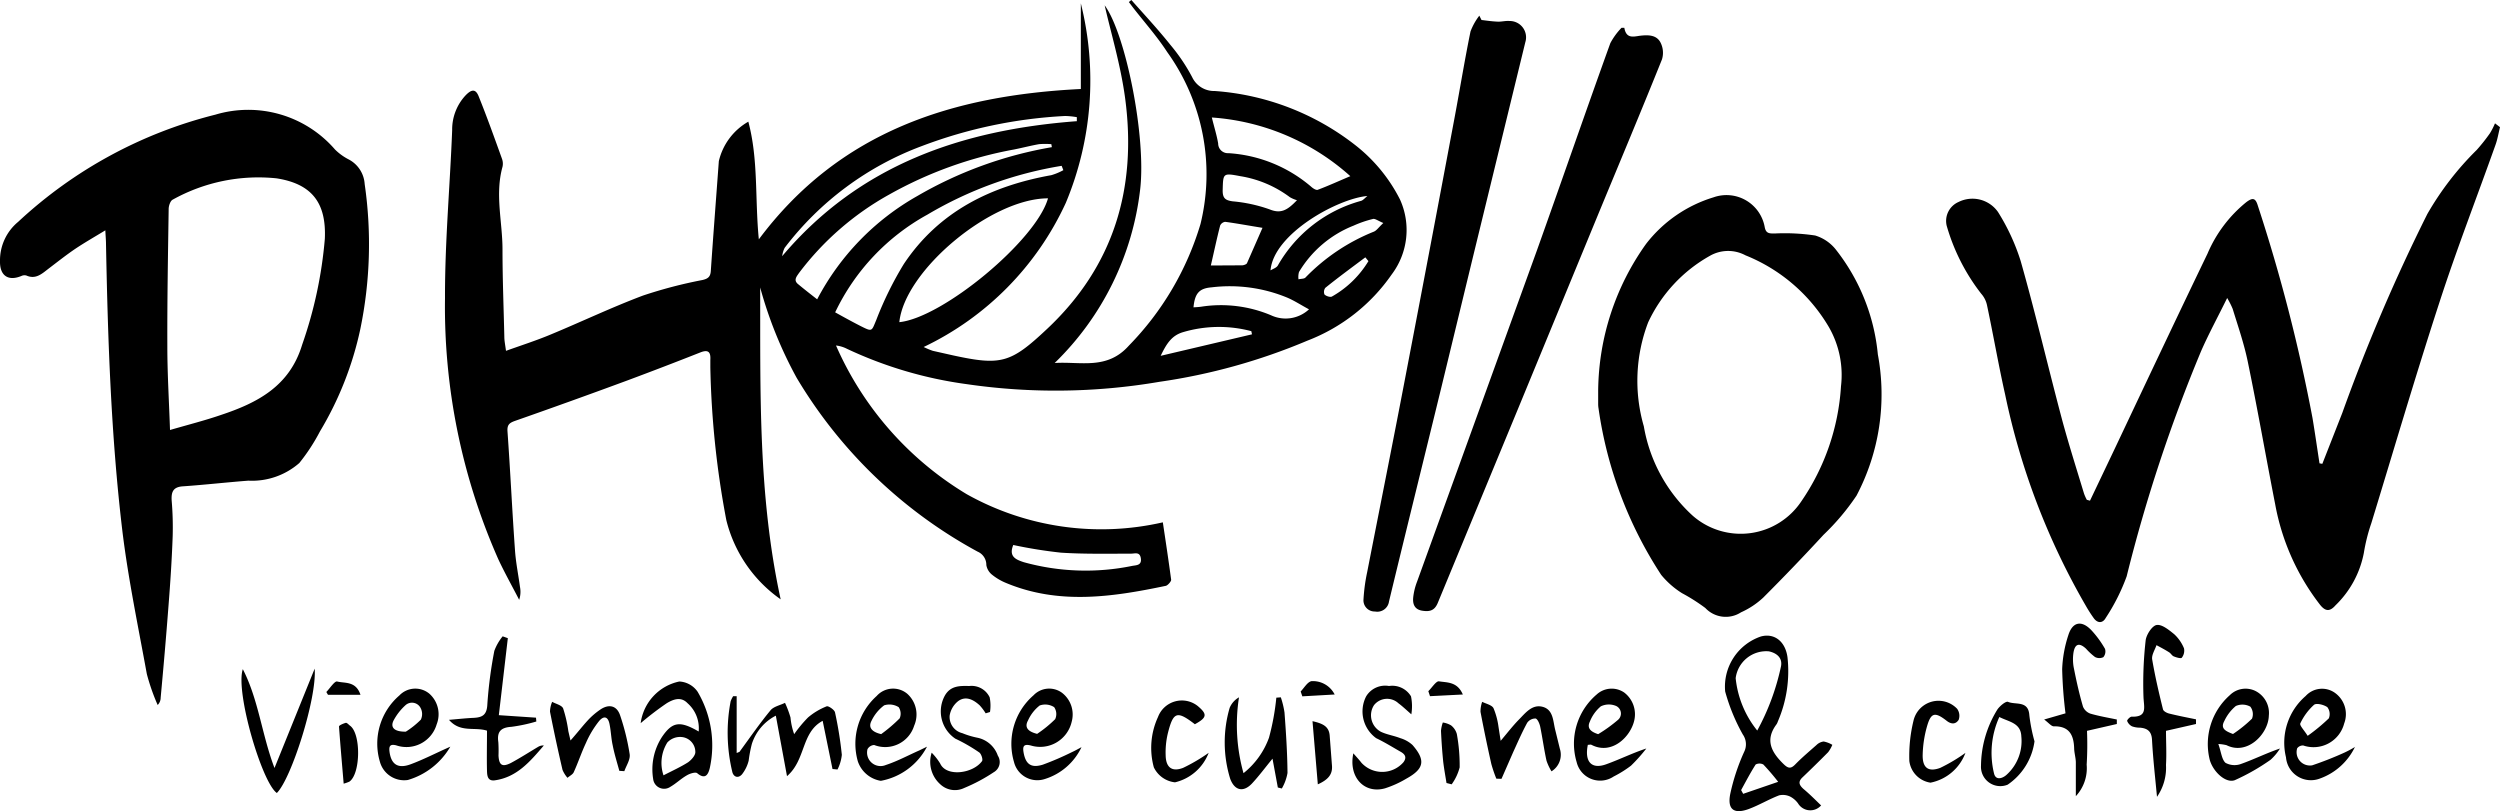 <svg xmlns="http://www.w3.org/2000/svg" width="150" height="48.67" viewBox="0 0 150 48.67"><defs/><path d="M45.61 17.2c.02 6.24-.14 12.48 1.23 18.76a8.2 8.2 0 01-3.26-4.75 54.43 54.43 0 01-.96-9.18v-.43c.03-.47-.11-.65-.61-.45q-2.2.87-4.43 1.7-3.33 1.23-6.67 2.4c-.34.12-.49.23-.46.64.17 2.37.28 4.75.45 7.13.05.73.2 1.46.3 2.2a1.52 1.52 0 01-.05.77c-.41-.8-.86-1.6-1.24-2.41a37.4 37.4 0 01-3.21-15.69c-.01-3.36.3-6.72.43-10.09a3 3 0 01.77-2.04c.37-.4.63-.46.82.02.5 1.24.95 2.5 1.4 3.75a.85.85 0 01.03.48c-.46 1.66 0 3.3 0 4.96 0 1.74.07 3.5.11 5.24 0 .23.05.47.1.84.95-.34 1.82-.62 2.66-.97 1.86-.77 3.68-1.64 5.57-2.35a27.63 27.63 0 013.56-.93c.34-.08.48-.2.5-.56.15-2.2.32-4.38.48-6.57A3.69 3.69 0 0144.9 7.3c.61 2.29.39 4.63.63 7.06C50.4 7.84 57.2 5.72 64.85 5.34V.2a19.07 19.07 0 01-.9 11.97 17.82 17.82 0 01-8.53 8.65 4.37 4.37 0 00.55.23l1.2.27c2.9.63 3.47.47 5.65-1.58 4.03-3.78 5.4-8.48 4.69-13.83-.27-2.02-.87-3.99-1.23-5.59 1.26 1.71 2.5 7.89 2.13 11.04a17.28 17.28 0 01-5.13 10.42c1.56-.1 3.14.43 4.45-1.04a17.64 17.64 0 004.3-7.3 12.56 12.56 0 00-2-10.32c-.61-.94-1.37-1.79-2.06-2.68l-.24-.32.15-.12c.8.9 1.6 1.76 2.35 2.7a10.88 10.88 0 011.3 1.93 1.45 1.45 0 001.35.83 15.47 15.47 0 018.44 3.25A9.68 9.68 0 0184 11.97a4.43 4.43 0 01-.5 4.5 10.9 10.9 0 01-5.06 3.97 35.87 35.87 0 01-8.88 2.47 36.88 36.88 0 01-11.55.14 24.6 24.6 0 01-7.19-2.12 1.91 1.91 0 00-.66-.2A19.56 19.56 0 0058 29.65a16.53 16.53 0 0011.77 1.69c.18 1.2.35 2.32.5 3.45 0 .1-.2.33-.32.36-3.2.67-6.41 1.15-9.58-.17a3.34 3.34 0 01-.85-.5.93.93 0 01-.34-.58.86.86 0 00-.52-.8A28.4 28.4 0 0147.8 22.67a24.88 24.88 0 01-2.2-5.46zm17.27-5.3c-3.42 0-8.6 4.33-8.92 7.43 2.62-.27 8.22-4.92 8.92-7.43zm-12.77 6.84c.54.3 1.03.57 1.54.83.7.35.64.31.93-.38a20.65 20.65 0 011.65-3.35c2.1-3.15 5.22-4.68 8.85-5.33a3.6 3.6 0 00.72-.3l-.1-.26a23.05 23.05 0 00-8.06 2.93 13.13 13.13 0 00-5.53 5.86zm13-9.92l-.03-.17a4.49 4.49 0 00-.74 0c-.5.09-1 .22-1.5.32a24.18 24.18 0 00-7.5 2.71 17.24 17.24 0 00-5.4 4.7c-.15.22-.35.44-.04.68.36.3.72.58 1.13.9a15.24 15.24 0 016.01-6.2 24.2 24.2 0 018.07-2.93zm9.6-1.77c.15.61.3 1.08.38 1.56a.58.58 0 00.62.58 8.44 8.44 0 014.98 2.03c.1.09.28.2.37.17.64-.24 1.25-.52 1.96-.82a13.87 13.87 0 00-8.3-3.52zm-8.1.21v-.23a4.45 4.45 0 00-.71-.07 28.28 28.28 0 00-8.58 1.8 18.42 18.42 0 00-8.24 6.11 1.56 1.56 0 00-.15.5c4.65-5.5 10.8-7.58 17.69-8.1zm13.93 11.3c-.5-.27-.88-.52-1.3-.7a9.03 9.03 0 00-4.54-.62c-.74.06-1.01.35-1.09 1.2.19-.01.37-.02.54-.05a7.73 7.73 0 014.12.53 2.06 2.06 0 002.27-.36zM60.8 32.69c-.29.7.14.88.62 1.04a13.9 13.9 0 006.53.22c.26-.04.56-.04.5-.45s-.35-.28-.6-.28c-1.4 0-2.8.03-4.19-.06a27.99 27.99 0 01-2.86-.46zm17.01-20.68a1.84 1.84 0 01-.42-.18 6.76 6.76 0 00-2.97-1.26c-1.06-.2-1.03-.18-1.06.87 0 .47.18.58.6.64a8.97 8.97 0 012.21.48c.68.28 1.07.06 1.65-.55zm-5.16 3.92l1.87-.01c.1 0 .27-.06.3-.13l.93-2.12c-.76-.12-1.5-.26-2.24-.36a.39.39 0 00-.3.22c-.2.77-.36 1.54-.56 2.4zm-3.01 5.42l5.48-1.29-.04-.19a7.58 7.58 0 00-4.1.06c-.67.2-.98.67-1.34 1.42zM83 13.38c-.32-.13-.5-.28-.63-.24a6.69 6.69 0 00-1.16.4 6.66 6.66 0 00-3.27 2.78 1.11 1.11 0 00-.03.44c.14-.04.34-.02.42-.11a11.85 11.85 0 014.1-2.75c.17-.07.28-.25.57-.52zm-6.78 2.85c.16-.1.37-.16.45-.3a8.25 8.25 0 015-3.88c.1-.03.2-.14.37-.29-1.76.15-5.63 2.26-5.81 4.47zm5.88-.57l-.18-.22c-.8.6-1.62 1.2-2.4 1.83a.41.41 0 00-.05.4c.1.1.35.18.45.12a6 6 0 002.19-2.13zM125.4 30.04l1.5-3.15c1.84-3.89 3.68-7.79 5.55-11.67a7.99 7.99 0 012.34-3.1c.37-.27.54-.25.68.22a101.06 101.06 0 013.28 12.74c.15.9.28 1.81.42 2.72l.17.03 1.2-3.06a109.13 109.13 0 015.1-11.93A17.9 17.9 0 01148.6 9a10.63 10.63 0 00.8-1.01 4.3 4.3 0 00.3-.59l.3.23c-.09.36-.15.74-.28 1.09-1.12 3.15-2.33 6.26-3.36 9.44-1.43 4.39-2.73 8.82-4.08 13.23a10.79 10.79 0 00-.45 1.79 5.92 5.92 0 01-1.7 3.14c-.35.4-.62.36-.94-.05a13.9 13.9 0 01-2.68-6.02c-.56-2.86-1.06-5.73-1.65-8.58-.22-1.06-.58-2.1-.9-3.14a4.96 4.96 0 00-.33-.65c-.57 1.16-1.12 2.17-1.57 3.2a93.77 93.77 0 00-4.46 13.5 11.91 11.91 0 01-1.26 2.5c-.17.31-.47.33-.7.03a8.23 8.23 0 01-.5-.78 42.52 42.52 0 01-4.83-12.65c-.4-1.78-.71-3.58-1.09-5.37a1.51 1.51 0 00-.35-.69 12.04 12.04 0 01-2.07-4.08 1.24 1.24 0 01.71-1.42 1.87 1.87 0 012.37.6 12.62 12.62 0 011.36 2.94c.9 3.17 1.65 6.39 2.5 9.58.4 1.47.86 2.92 1.3 4.37a2.7 2.7 0 00.17.38zM6.32 13.82c-.69.42-1.25.74-1.79 1.1-.56.38-1.09.8-1.63 1.21-.39.3-.76.65-1.32.4a.44.44 0 00-.3.03c-.8.33-1.3-.03-1.28-.9a3 3 0 011.09-2.35 26.95 26.95 0 0111.83-6.43 6.88 6.88 0 017.18 2.09 3.3 3.3 0 00.83.6 1.79 1.79 0 01.95 1.47 25.15 25.15 0 01-.26 8.7 20.07 20.07 0 01-2.42 6.14 11.46 11.46 0 01-1.24 1.9 4.31 4.31 0 01-3.06 1.06c-1.31.1-2.62.25-3.93.34-.58.04-.7.33-.67.85a19.07 19.07 0 01.06 2.16c-.05 1.39-.14 2.77-.25 4.16-.14 1.84-.3 3.68-.47 5.51a.62.62 0 01-.18.44 12.6 12.6 0 01-.65-1.86c-.52-2.86-1.12-5.72-1.47-8.6-.68-5.71-.87-11.46-.98-17.2 0-.21-.02-.41-.04-.82zM10.2 25.8c1.1-.32 2.09-.57 3.05-.9 2.2-.73 4.13-1.73 4.88-4.22a25.69 25.69 0 001.36-6.35c.1-2.16-.78-3.3-2.9-3.63a10.58 10.58 0 00-6.23 1.28c-.14.07-.24.37-.24.56-.04 2.75-.09 5.5-.08 8.25 0 1.62.1 3.23.16 5zM95.89 23.44a15.37 15.37 0 012.87-8.8 8.08 8.08 0 014.05-2.8 2.33 2.33 0 013.07 1.77c.07.4.27.4.59.4a12.32 12.32 0 012.44.12 2.5 2.5 0 011.26.87 11.99 11.99 0 012.5 6.26 13.03 13.03 0 01-1.28 8.48 14.15 14.15 0 01-1.98 2.35 127.74 127.74 0 01-3.62 3.77 4.88 4.88 0 01-1.33.88 1.68 1.68 0 01-2.14-.26 11.15 11.15 0 00-1.4-.89 5.13 5.13 0 01-1.25-1.1 24.5 24.5 0 01-3.76-10 1.56 1.56 0 01-.02-.24v-.81zm14.57-.27a5.77 5.77 0 00-.73-3.55 10.23 10.23 0 00-5-4.3 2.2 2.2 0 00-2.12.02 8.87 8.87 0 00-3.72 4 9.82 9.82 0 00-.26 6.24 9.4 9.4 0 002.93 5.36 4.37 4.37 0 006.52-.86 13.68 13.68 0 002.38-6.91zM97.46 1.67c.11.64.51.54.9.48.49-.06 1.02-.08 1.27.4a1.35 1.35 0 01.09 1.01c-1.24 3.09-2.53 6.16-3.8 9.23l-4.79 11.62-4.87 11.78c-.2.47-.51.52-.94.45-.46-.08-.56-.41-.53-.77a3.72 3.72 0 01.23-.96l7.2-19.9c1.48-4.14 2.91-8.29 4.4-12.42a4.02 4.02 0 01.67-.92zM88.89 1.2c.34.04.67.09 1.01.1.23 0 .45-.06.67-.04a.98.98 0 01.95 1.27l-3.15 12.92-1.9 7.84c-1.04 4.26-2.1 8.53-3.13 12.8a.71.71 0 01-.84.6.67.67 0 01-.69-.73 10.74 10.74 0 01.22-1.63c.78-3.99 1.58-7.97 2.34-11.96q1.47-7.66 2.91-15.34c.32-1.71.6-3.43.95-5.14a3.62 3.62 0 01.53-.95zM109.27 48.32a.86.86 0 01-1.39-.12 1.38 1.38 0 00-.46-.4 1.02 1.02 0 00-.67-.08c-.63.24-1.22.6-1.85.83-.87.31-1.26.01-1.09-.89a12.34 12.34 0 01.84-2.55 1.02 1.02 0 00-.08-1.04 11.43 11.43 0 01-1.06-2.58 3.18 3.18 0 012.14-3.3c.8-.22 1.47.28 1.6 1.25a7.6 7.6 0 01-.58 3.85.7.7 0 01-.08.17c-.71.95-.3 1.68.43 2.39.27.26.43.29.7.01.4-.41.84-.78 1.27-1.16a.75.75 0 01.43-.21 1.63 1.63 0 01.52.2 1.95 1.95 0 01-.25.44 74.9 74.9 0 01-1.56 1.53c-.26.26-.17.45.07.67.36.3.69.63 1.07 1zm-3.84-4.48a14.13 14.13 0 001.43-3.86c.1-.51-.26-.8-.73-.9a1.85 1.85 0 00-1.99 1.61 5.96 5.96 0 001.3 3.15zm-.96 3.57l.12.22 2.1-.72a13.31 13.31 0 00-.89-1.04.49.49 0 00-.46 0c-.32.5-.59 1.02-.87 1.53zM44.37 45.11c.61-.83 1.2-1.69 1.86-2.49.19-.23.57-.3.87-.45a6.2 6.2 0 01.33.88 4.04 4.04 0 00.22 1 7.76 7.76 0 01.83-1 3.96 3.96 0 011.12-.67c.1-.04.46.2.5.36a22.85 22.85 0 01.41 2.55 2.5 2.5 0 01-.26.88l-.3-.03-.59-2.89c-1.3.7-1 2.34-2.14 3.32l-.67-3.63a2.9 2.9 0 00-1.44 1.7 8.14 8.14 0 00-.19 1 2.2 2.2 0 01-.4.82c-.25.28-.53.14-.59-.18a10.04 10.04 0 01-.09-4.21 1.78 1.78 0 01.15-.3h.21v3.41zM131.76 43.44l-1.8.41c0 .66.04 1.36 0 2.05a3.07 3.07 0 01-.54 1.91c-.11-1.17-.24-2.3-.3-3.43-.03-.5-.27-.68-.72-.72a1.4 1.4 0 01-.48-.08.62.62 0 01-.29-.32c-.02-.06.17-.26.27-.26.95.03.74-.54.71-1.16a23.03 23.03 0 01.13-3.42c.04-.34.39-.88.66-.92.32-.05.74.3 1.05.55a2.38 2.38 0 01.59.85.68.68 0 01-.13.56c-.04.07-.33-.01-.49-.08-.1-.04-.17-.18-.27-.24-.25-.16-.5-.29-.76-.43-.1.29-.3.59-.26.85.17 1 .4 2 .65 3 .03.12.25.23.4.26.52.13 1.05.23 1.58.34v.28zM127.01 43.44l-1.79.41a19.77 19.77 0 01-.02 2.03 2.46 2.46 0 01-.65 1.89v-2.05c-.01-.27-.09-.53-.1-.8-.02-.8-.28-1.36-1.22-1.34-.15 0-.3-.2-.58-.41l1.28-.37a26.13 26.13 0 01-.2-2.65 7.38 7.38 0 01.37-2.04c.25-.8.79-.91 1.37-.31a6.01 6.01 0 01.83 1.13.53.53 0 01-.1.5.55.55 0 01-.5-.01 3.76 3.76 0 01-.54-.5c-.4-.37-.66-.3-.75.23a2.7 2.7 0 00.03.98c.15.76.32 1.52.54 2.27a.75.75 0 00.45.42c.52.15 1.05.24 1.58.35v.27zM38.44 43.39a2.95 2.95 0 012.32-2.5 1.42 1.42 0 011.1.62 6.33 6.33 0 01.73 4.56c-.09.38-.26.74-.76.32-.1-.08-.43.02-.6.12-.36.2-.66.5-1.01.7a.66.66 0 01-1.03-.47 3.57 3.57 0 01.54-2.54c.62-.9 1.07-.96 2.19-.31a2 2 0 00-.67-1.7c-.4-.42-.87-.22-1.24 0a18.37 18.37 0 00-1.57 1.2zm1.37 3.13c.54-.28 1.03-.5 1.47-.78.2-.14.45-.42.44-.62a.9.9 0 00-.84-.9 1.04 1.04 0 00-.84.33 2.32 2.32 0 00-.23 1.97zM64.89 44.83a3.62 3.62 0 01-2.23 1.92 1.44 1.44 0 01-1.82-1.03 3.85 3.85 0 011.17-4 1.3 1.3 0 011.7-.16 1.64 1.64 0 01.59 1.75 1.94 1.94 0 01-2.45 1.42c-.4-.1-.5.02-.44.39.12.73.45.98 1.16.76a17.32 17.32 0 001.74-.75c.2-.09.39-.2.58-.3zm-2.66-.8a7.25 7.25 0 001.08-.88.73.73 0 00-.06-.72.99.99 0 00-.87-.1 2.37 2.37 0 00-.7.9c-.22.4-.02.66.54.8zM27.02 44.8a4.37 4.37 0 01-2.55 2 1.51 1.51 0 01-1.68-1.11 3.81 3.81 0 011.17-3.96 1.32 1.32 0 011.8-.11 1.65 1.65 0 01.44 1.84 1.89 1.89 0 01-2.43 1.26c-.37-.09-.44.05-.4.38.1.76.5 1.04 1.26.76s1.49-.66 2.39-1.06zm-2.67-.9a5.21 5.21 0 00.9-.72.78.78 0 00-.03-.73.58.58 0 00-.91-.12 3.38 3.38 0 00-.68.87c-.23.42-.01.71.72.7zM141.3 44.81a3.72 3.72 0 01-2.1 1.9 1.5 1.5 0 01-2.04-1.27 3.7 3.7 0 011.18-3.68 1.33 1.33 0 011.74-.2 1.57 1.57 0 01.57 1.85 1.9 1.9 0 01-2.45 1.32.42.42 0 00-.37.17.8.8 0 00.9 1.02 20.5 20.5 0 001.95-.77 6.8 6.8 0 00.63-.34zm-2.84-.66a11.1 11.1 0 001.27-1.05.68.68 0 00-.09-.67c-.21-.15-.66-.26-.8-.14a3.49 3.49 0 00-.82 1.11c-.06.12.22.4.44.75zM133.1 44.64c.17.47.2.92.43 1.13a1.13 1.13 0 00.95.06c.76-.27 1.5-.64 2.32-.92a3.09 3.09 0 01-.57.68 12.77 12.77 0 01-2.14 1.22c-.53.2-1.28-.47-1.5-1.2a3.91 3.91 0 011.2-3.9 1.34 1.34 0 011.54-.25 1.48 1.48 0 01.8 1.48c-.03 1.1-1.29 2.4-2.54 1.77a2.64 2.64 0 00-.48-.07zm.88-.6a7.93 7.93 0 001.14-.92.74.74 0 00-.1-.72.98.98 0 00-.87-.04 2.6 2.6 0 00-.69.9c-.24.44.04.6.52.78zM95.27 44.69c-.21 1.03.23 1.49 1.12 1.16.78-.28 1.54-.66 2.39-.94a9.85 9.85 0 01-.92 1.03 6.62 6.62 0 01-1.04.65 1.45 1.45 0 01-2.22-.86 3.87 3.87 0 011.2-4.06 1.33 1.33 0 011.65-.12 1.64 1.64 0 01.6 1.7c-.23.97-1.35 2.07-2.56 1.44-.06-.03-.12 0-.22 0zm.62-.64a8.91 8.91 0 001.18-.85.5.5 0 00-.1-.84 1.11 1.11 0 00-.92.02 2.3 2.3 0 00-.66.92c-.17.36 0 .59.5.75zM55.62 44.8a3.93 3.93 0 01-2.77 2.05 1.75 1.75 0 01-1.38-1.17 3.85 3.85 0 011.13-3.92 1.32 1.32 0 011.84-.13 1.67 1.67 0 01.41 1.91 1.82 1.82 0 01-2.4 1.16.49.49 0 00-.4.25.81.81 0 001.1.95c.7-.23 1.34-.58 2.02-.88l.45-.22zm-2.74-.76a9.02 9.02 0 001.1-.94.7.7 0 00-.06-.67 1.04 1.04 0 00-.87-.11 2.5 2.5 0 00-.76.93c-.21.4.02.67.59.8zM30.47 38.29l-.54 4.62 2.23.15.02.23a9.56 9.56 0 01-1.5.32c-.64.04-.87.3-.78.92a7.95 7.95 0 01.01.8c.03.58.22.71.74.45.56-.3 1.1-.65 1.64-.97a.57.57 0 01.34-.08c-.81.94-1.6 1.9-2.94 2.09-.44.06-.46-.29-.47-.56-.02-.8 0-1.6 0-2.42-.75-.24-1.6.14-2.28-.65.59-.05 1.04-.1 1.5-.12.5-.03.77-.17.8-.8a26.06 26.06 0 01.42-3.22 3.03 3.03 0 01.5-.87zM14.57 40.15c.95 1.85 1.14 3.94 1.9 5.93l2.41-5.96c.14 1.75-1.39 6.59-2.27 7.46-.9-.63-2.5-6.09-2.04-7.43zM59.14 42.8a3 3 0 00-.36-.48c-.37-.34-.83-.58-1.28-.26a1.39 1.39 0 00-.52.87 1 1 0 00.76 1.06 4.93 4.93 0 00.89.27 1.65 1.65 0 011.24 1.08.7.7 0 01-.24.99 10.2 10.2 0 01-1.78.95 1.28 1.28 0 01-1.43-.22 1.8 1.8 0 01-.52-1.9 3.62 3.62 0 01.51.65c.37.82 1.96.61 2.51-.14.07-.09-.04-.43-.16-.52a10.1 10.1 0 00-1.44-.83 1.97 1.97 0 01-.62-2.6c.35-.59.9-.57 1.46-.56a1.2 1.2 0 011.22.68 2.51 2.51 0 01.02.88zM81.2 45.2c.22.25.36.4.49.57a1.69 1.69 0 002.52-.04c.22-.3.08-.49-.2-.64-.47-.27-.94-.56-1.44-.8a1.98 1.98 0 01-.6-2.51 1.33 1.33 0 011.37-.62 1.31 1.31 0 011.32.62 2.95 2.95 0 01.02 1.08c-.34-.3-.55-.5-.77-.66a1 1 0 00-1.47.11 1.12 1.12 0 00.42 1.6c.36.17.78.23 1.16.38a1.87 1.87 0 01.73.41c.8.92.7 1.43-.37 2.02a6.17 6.17 0 01-1.28.58c-1.25.35-2.2-.68-1.9-2.1zM76.85 41.84a5.3 5.3 0 01.22.91c.09 1.2.17 2.42.18 3.63a2.82 2.82 0 01-.34.93l-.24-.06-.32-1.73c-.45.55-.82 1.05-1.24 1.5-.52.54-1.04.41-1.3-.3a7.4 7.4 0 01-.03-4.25 1.3 1.3 0 01.56-.63 10.74 10.74 0 00.27 4.55 4.8 4.8 0 001.53-2.13 14.57 14.57 0 00.44-2.4zM34.23 44.43c.4-.45.7-.84 1.02-1.19a4.35 4.35 0 01.79-.68c.52-.34.98-.21 1.17.37a13.77 13.77 0 01.57 2.32c.05.32-.2.68-.32 1.02l-.3-.02c-.14-.51-.3-1.02-.4-1.54-.09-.4-.1-.82-.18-1.22-.08-.48-.33-.59-.64-.22a5.8 5.8 0 00-.78 1.3c-.27.57-.47 1.18-.73 1.75-.06.15-.25.23-.38.35a1.72 1.72 0 01-.3-.48c-.27-1.16-.52-2.32-.75-3.49a1.59 1.59 0 01.13-.59c.23.13.58.2.66.4a7.7 7.7 0 01.31 1.36l.13.56zM89.78 46.72a8.2 8.2 0 01-.3-.88 95.53 95.53 0 01-.65-3.13 1.77 1.77 0 01.1-.6c.24.12.58.19.68.38a4.37 4.37 0 01.3 1.12l.13.84c.42-.5.73-.9 1.08-1.26.4-.4.8-.95 1.44-.78s.62.85.75 1.37l.28 1.14a1.17 1.17 0 01-.5 1.36 3.12 3.12 0 01-.3-.64c-.15-.68-.24-1.37-.38-2.05-.04-.18-.16-.46-.28-.48a.6.6 0 00-.5.26c-.31.57-.57 1.17-.84 1.76l-.7 1.6zM122.07 44.48a3.75 3.75 0 01-1.61 2.6 1.16 1.16 0 01-1.6-1.14 6.51 6.51 0 01.99-3.38c.15-.21.5-.5.63-.45.45.2 1.22-.1 1.28.8a10.3 10.3 0 00.31 1.57zm-2.11-1.46a5.2 5.2 0 00-.32 3.38c.1.44.5.31.74.1a2.72 2.72 0 00.9-2.31c-.03-.82-.73-.87-1.32-1.17zM117.93 45.16a2.82 2.82 0 01-2.1 1.8 1.5 1.5 0 01-1.27-1.3 8.95 8.95 0 01.25-2.42 1.54 1.54 0 012.62-.71.72.72 0 01.09.66c-.16.25-.42.3-.73.05-.71-.55-.94-.48-1.18.38a6.78 6.78 0 00-.25 1.69c-.01.76.34 1.03 1.06.76a9.98 9.98 0 001.51-.9zM71.7 43.46c-1.08-.83-1.3-.77-1.63.54a4.94 4.94 0 00-.13 1.34c.02.71.38.99 1.05.73a10.5 10.5 0 001.53-.9 2.87 2.87 0 01-2.02 1.77 1.6 1.6 0 01-1.27-.9 4.42 4.42 0 01.25-3.02 1.53 1.53 0 012.37-.67c.6.5.58.7-.15 1.1zM20.62 47.02c-.1-1.2-.2-2.31-.28-3.43 0-.07.26-.18.41-.22.07-.01.17.11.25.17.67.48.64 2.9-.04 3.36a2.5 2.5 0 01-.34.12zM86.79 46.98c-.07-.44-.15-.87-.2-1.3q-.09-.91-.13-1.83a1.96 1.96 0 01.11-.5 1.42 1.42 0 01.49.17 1 1 0 01.35.52 10.5 10.5 0 01.17 2 3 3 0 01-.48 1.02zM79.07 47.07l-.32-3.8c.6.14.98.3 1.03.85l.14 1.84c.03.48-.2.81-.85 1.1zM78.04 41.49c.21-.22.4-.56.64-.62a1.46 1.46 0 011.4.8l-1.94.11zM85.7 41.47c.21-.2.47-.62.64-.59.48.08 1.1.01 1.43.79l-1.97.1zM21.63 41.69h-1.95l-.1-.17c.22-.23.5-.67.65-.63.47.12 1.12-.04 1.4.8z"/></svg>